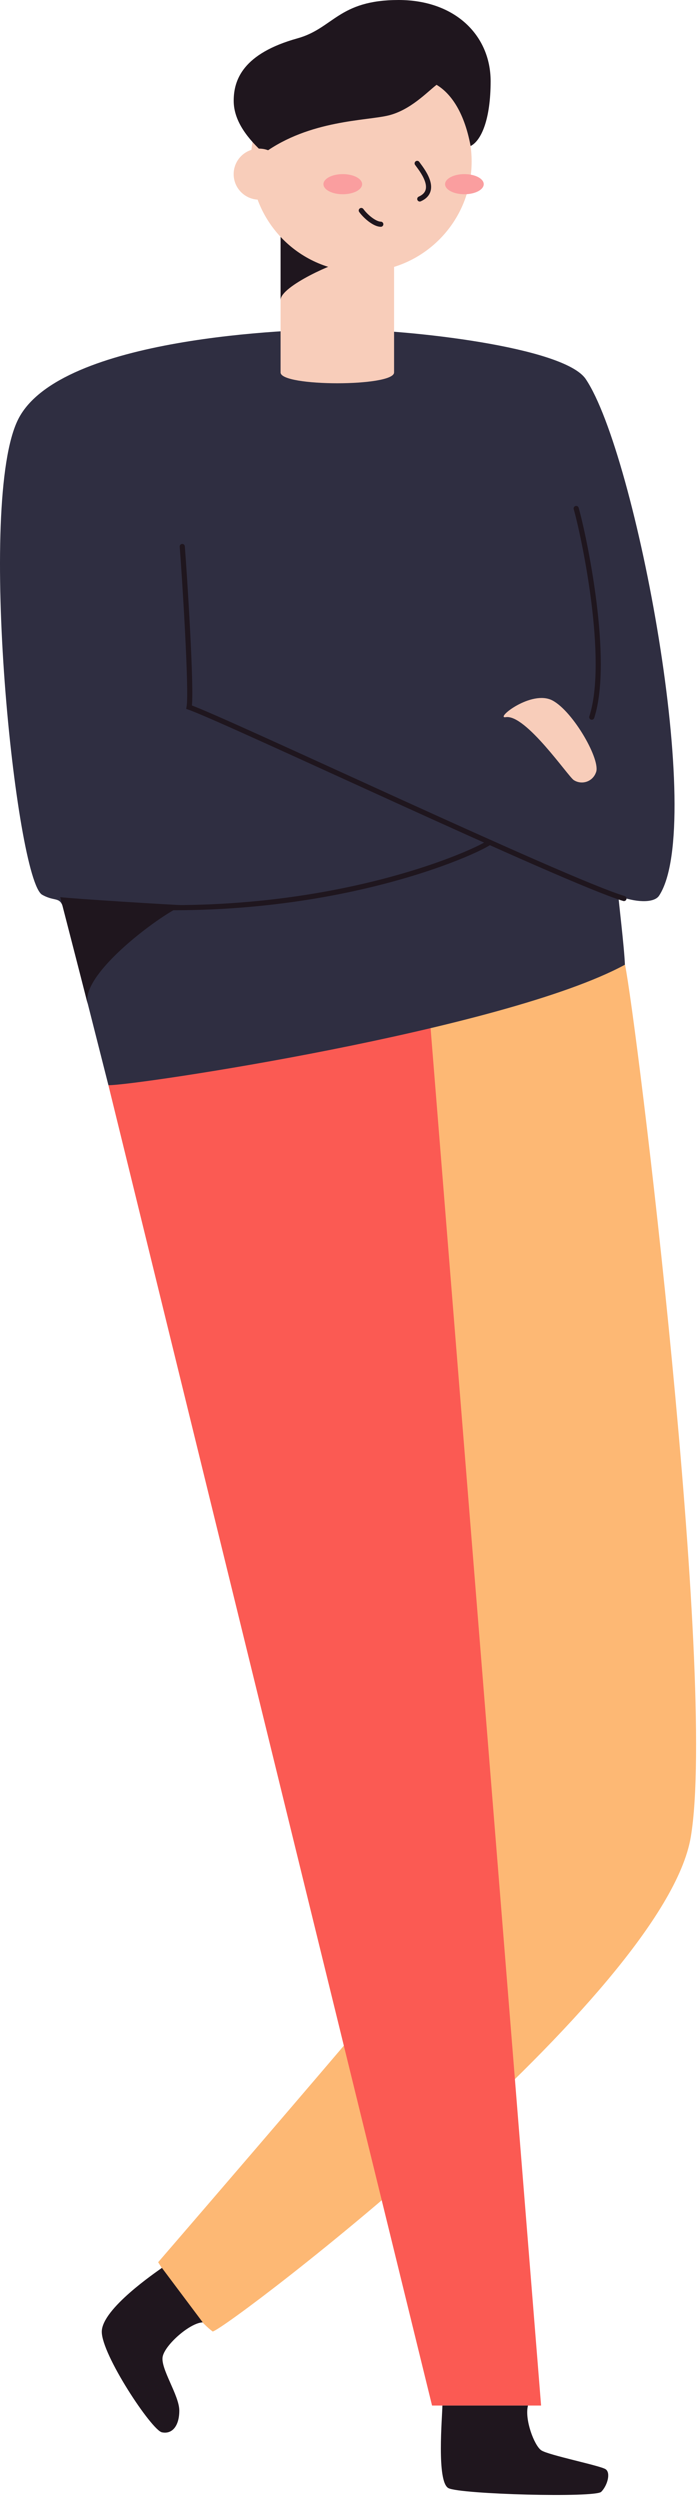 <?xml version="1.0" encoding="UTF-8"?> <svg xmlns="http://www.w3.org/2000/svg" width="136" height="487" viewBox="0 0 136 487" fill="none"> <path d="M121.78 187.923C123.956 198.306 139.766 327.092 134.596 357.835C129.427 388.578 45.138 453.048 41.447 454.175C37.147 451.018 30.816 440.67 30.816 440.67C30.816 440.67 92.62 369.069 93.772 366.196C94.925 363.323 80.259 197.446 80.259 197.446L121.78 187.923Z" fill="#FDB874"></path> <path d="M21.122 211.389L84.181 468.591H105.428L83.897 200.276L21.122 211.389Z" fill="#FB5A53"></path> <path d="M65.911 64.126C57.206 64.126 11.797 65.597 3.591 81.579C-4.616 97.562 3.117 171.434 8.218 174.298C10.971 175.838 11.719 174.341 12.519 177.472C13.319 180.603 21.121 211.389 21.121 211.389C26.076 211.527 98.314 200.646 121.762 187.924C121.624 184.388 120.489 175.193 120.489 174.488C123.603 175.761 127.37 176.027 128.411 174.488C137.555 160.63 123.913 88.383 114.132 73.847C109.96 67.61 79.88 64.169 65.911 64.126Z" fill="#2F2E41"></path> <path d="M36.011 176.337C33.878 176.337 15.513 189.24 17.087 195.579C15.797 190.487 11.737 174.754 11.737 174.754C13.483 175.029 34.489 176.337 36.011 176.337Z" fill="#1F161E"></path> <path d="M54.668 72.556C54.668 75.36 76.783 75.36 76.783 72.556V44.17H54.668V72.556Z" fill="#F8CDBA"></path> <path d="M67.365 50.888C65.644 50.888 54.669 55.74 54.669 58.441V44.17C57.404 44.17 67.365 50.888 67.365 50.888Z" fill="#1F161E"></path> <path d="M70.384 52.961C58.502 52.961 48.871 43.33 48.871 31.448C48.871 19.567 58.502 9.935 70.384 9.935C82.265 9.935 91.897 19.567 91.897 31.448C91.897 43.33 82.265 52.961 70.384 52.961Z" fill="#F8CDBA"></path> <path d="M77.661 0C88.706 0 95.596 6.933 95.596 15.819C95.596 23.208 93.798 27.388 91.691 28.446C90.357 21.272 87.458 17.952 85.058 16.524C83.201 17.952 80.001 21.41 75.734 22.477C71.468 23.543 60.363 23.337 51.391 29.857C48.467 27.19 45.533 23.724 45.533 19.638C45.533 15.552 47.34 10.425 57.971 7.466C64.982 5.514 65.954 0 77.661 0Z" fill="#1F161E"></path> <path d="M90.486 37.839C88.405 37.839 86.719 36.961 86.719 35.878C86.719 34.795 88.405 33.917 90.486 33.917C92.567 33.917 94.254 34.795 94.254 35.878C94.254 36.961 92.567 37.839 90.486 37.839Z" fill="#FA9E9F"></path> <path d="M66.788 37.839C64.707 37.839 63.021 36.961 63.021 35.878C63.021 34.795 64.707 33.917 66.788 33.917C68.869 33.917 70.556 34.795 70.556 35.878C70.556 36.961 68.869 37.839 66.788 37.839Z" fill="#FA9E9F"></path> <path d="M81.282 31.827C81.988 32.833 85.583 37.057 81.79 38.76" stroke="#1F161E" stroke-miterlimit="10" stroke-linecap="round"></path> <path d="M74.195 43.68C73.068 43.68 71.313 42.269 70.393 41.005" stroke="#1F161E" stroke-miterlimit="10" stroke-linecap="round"></path> <path d="M50.496 38.897C47.751 38.897 45.525 36.671 45.525 33.925C45.525 31.18 47.751 28.954 50.496 28.954C53.242 28.954 55.468 31.18 55.468 33.925C55.468 36.671 53.242 38.897 50.496 38.897Z" fill="#F8CDBA"></path> <path d="M35.512 106.456C35.899 111.204 37.413 134.67 36.846 137.758C44.062 140.269 110.176 171.614 121.573 175.029" stroke="#1F161E" stroke-miterlimit="10" stroke-linecap="round"></path> <path d="M112.266 99.05C113.78 104.366 118.906 128.494 115.302 139.702" stroke="#1F161E" stroke-miterlimit="10" stroke-linecap="round"></path> <path d="M95.398 164.071C91.957 166.488 58.969 181.085 13.38 175.58" stroke="#1F161E" stroke-miterlimit="10" stroke-linecap="round"></path> <path d="M98.546 139.702C96.335 140.055 103.543 134.3 107.629 136.442C111.715 138.584 117.22 148.278 116.093 150.531C115.942 150.939 115.7 151.307 115.387 151.609C115.074 151.911 114.698 152.139 114.285 152.276C113.872 152.413 113.434 152.455 113.003 152.401C112.572 152.346 112.158 152.195 111.793 151.959C110.683 151.237 102.425 139.082 98.546 139.702Z" fill="#F8CDBA"></path> <path d="M31.547 441.771C30.368 442.631 19.917 449.702 19.831 454.158C19.745 458.613 29.543 473.383 31.547 473.804C33.551 474.226 34.936 472.557 34.936 469.572C34.936 466.587 31.203 461.357 31.702 459.035C32.2 456.712 37.026 452.463 39.503 452.386" fill="#1F161E"></path> <path d="M86.194 468.592C86.194 470.639 85.007 483.49 87.389 484.685C89.772 485.881 115.956 486.586 117.143 485.399C118.33 484.212 119.053 481.709 118.003 480.995C116.954 480.281 106.821 478.251 105.453 477.305C104.085 476.359 102.176 471.284 102.873 468.592" fill="#1F161E"></path> </svg> 